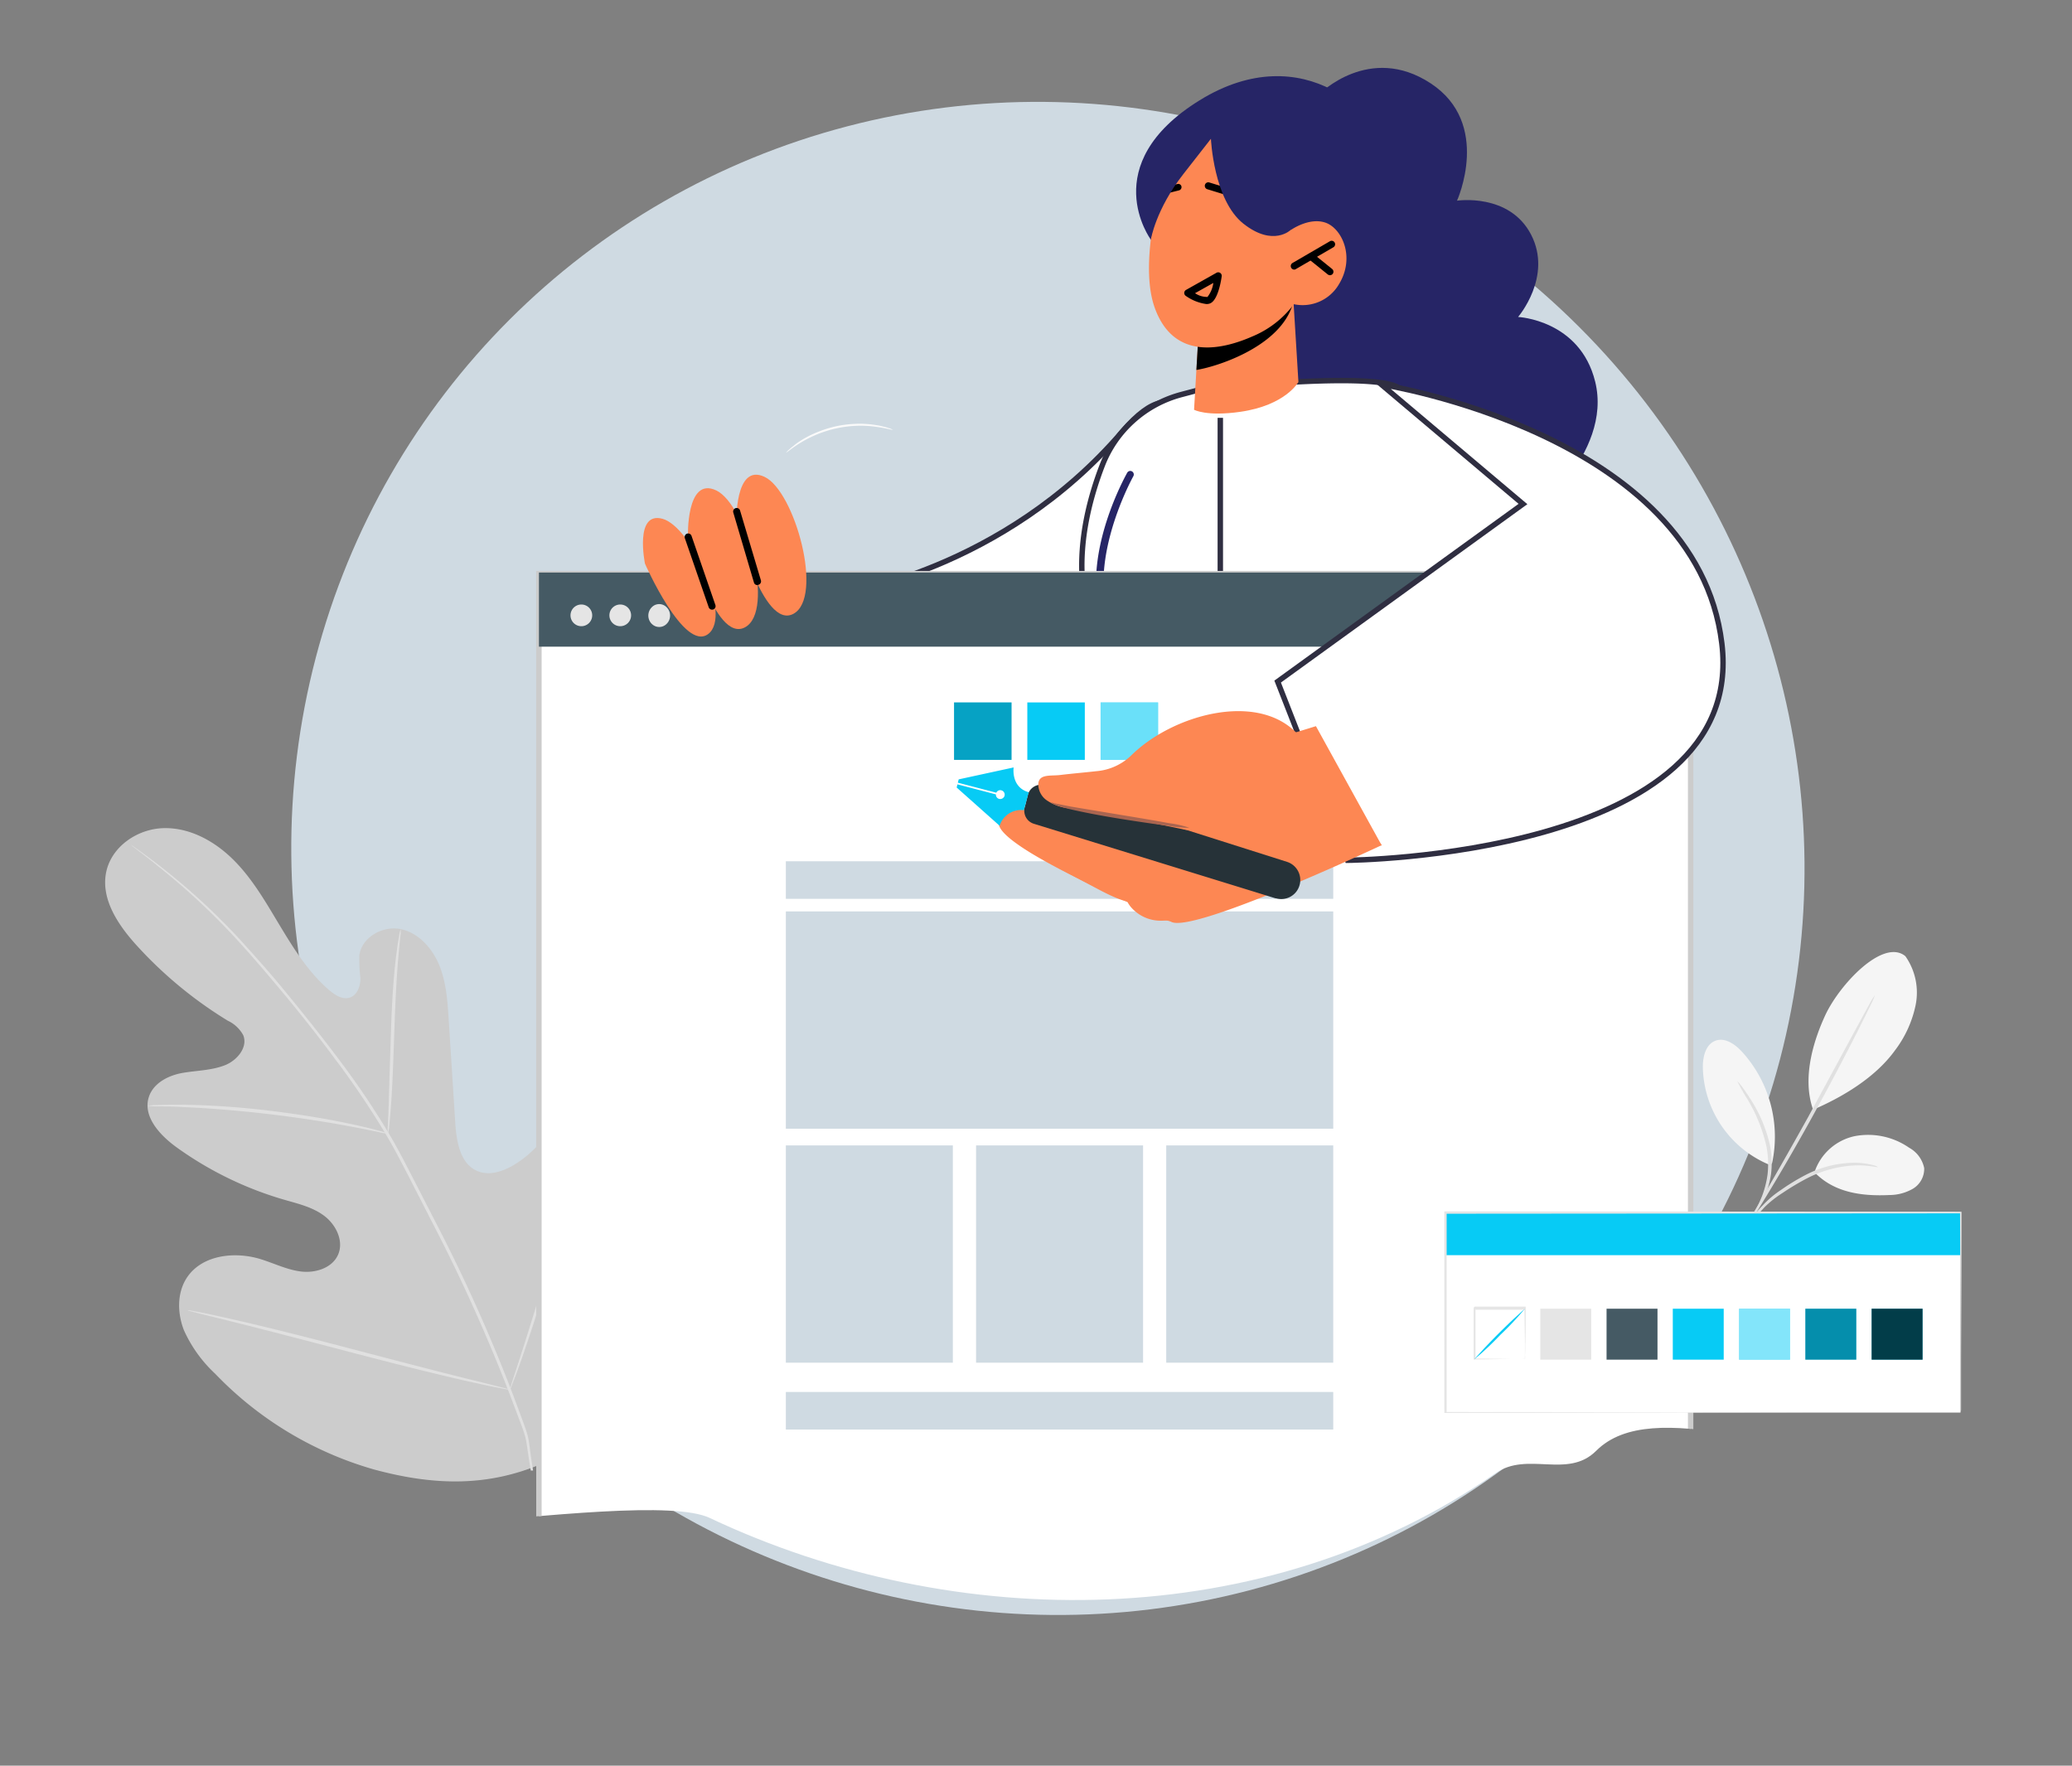 <svg id="Layer_1" data-name="Layer 1" xmlns="http://www.w3.org/2000/svg" xmlns:xlink="http://www.w3.org/1999/xlink" viewBox="0 0 382 325.56"><rect x="0" y="0" width="382" height="325.56" fill="#808080" stroke="none"/><defs><style>.cls-1,.cls-5{fill:none;}.cls-2{fill:#cfdae2;}.cls-3{clip-path:url(#clip-path);}.cls-11,.cls-15,.cls-4{fill:#fff;}.cls-5{stroke:#2f2e41;}.cls-11,.cls-5{stroke-miterlimit:10;}.cls-6{fill:#262566;}.cls-7{fill:#fd8753;}.cls-8{fill:#ccc;}.cls-9{fill:#e0e0e0;}.cls-10{fill:#f5f5f5;}.cls-11{stroke:#ccc;}.cls-12{fill:#455a64;}.cls-13{fill:#e5e5e5;}.cls-14{fill:#07cbf5;}.cls-15{opacity:0.4;}.cls-15,.cls-16{isolation:isolate;}.cls-16{opacity:0.2;}.cls-17{fill:#fafafa;}.cls-18{opacity:0.5;}.cls-19{opacity:0.3;}.cls-20{opacity:0.7;}.cls-21{fill:#263238;}.cls-22{fill:#aa6550;}.cls-23{clip-path:url(#clip-path-2);}.cls-24{fill:#f2f2f2;}</style><clipPath id="clip-path"><path class="cls-1" d="M29.28,280.5c-51.44-45.07-44.31-124.51-9-177,80.38-119.49,230.16-124.84,285-70,33.64,33.64,91,110.13,91,159,0,124-81.08,54.08-102,75-5.27,5.27-12.68,0-18.58,4.15-42.48,29.58-99.49,29.65-144.85,8.23C117.8,273.72,40.06,289.94,29.28,280.5Z"/></clipPath><clipPath id="clip-path-2"><path class="cls-1" d="M-184.78,23.1C-220.54-12.66-217.9-128-182.69-163.22s91.24,3.24,127,39S-21.07-11.11-56.28,24.1-149,58.86-184.78,23.1Z"/></clipPath></defs><title>about us</title><ellipse id="Ellipse_199-2" data-name="Ellipse 199-2" class="cls-2" cx="193.2" cy="158.28" rx="138.55" ry="140.43" transform="translate(-55.34 182.97) rotate(-45)"/><g class="cls-3"><path class="cls-4" d="M154.94,109.5s29.9-4.1,52-29.95,15.43,49.76,15.43,49.76l-64.09-5.55Z"/><path class="cls-5" d="M154.94,109.5s29.9-4.1,52-29.95,15.43,49.76,15.43,49.76l-64.09-5.55Z"/><path class="cls-6" d="M243.2,17.37s9.27-9.43,20.57-2S268.62,37,268.62,37s9.66-1.47,13.66,6.27-2.4,15.17-2.4,15.17,11.4.54,14.21,11.92c3.33,13.47-12.6,25.54-12.6,25.54l-48-13.53-1-51.23Z"/><path class="cls-4" d="M254.16,73.44s9,.29,14.78,2.76,14.72,20.48,14.72,20.48l-22.38,34.45-26.5-10.23Z"/><path class="cls-4" d="M221.1,71.87l-3.28.87a21.55,21.55,0,0,0-14.65,13.18c-2.25,5.87-4.23,13.53-3.61,21.32,1.31,16.27,5,23.43,5,23.43l-9.28,24.07s19.76,11.73,39.35,12.15,41.13-4.13,41.13-4.13-16.61-83.6-17.28-90.41C258,67.75,221.1,71.87,221.1,71.87Z"/><path class="cls-5" d="M221.1,71.87l-3.28.87a21.55,21.55,0,0,0-14.65,13.18c-2.25,5.87-4.23,13.53-3.61,21.32,1.31,16.27,5,23.43,5,23.43l-9.28,24.07s19.76,11.73,39.35,12.15,41.13-4.13,41.13-4.13,10.59-42.8,5.47-69.54c-2.6-13.63-22.52-18.57-22.75-20.87C258,67.75,221.1,71.87,221.1,71.87Z"/><path class="cls-6" d="M205.45,118.56a.66.66,0,0,1-.56-.31C197.3,106,207.36,88,207.8,87.19a.65.65,0,0,1,.87-.29.66.66,0,0,1,.29.88l0,0c-.1.18-10.11,18.18-2.93,29.73a.66.66,0,0,1-.2.9h0A.67.67,0,0,1,205.45,118.56Z"/><path class="cls-6" d="M212.17,44.18s-10.22-13.81,9-25.69,34.09,2.9,34.55,11.12-4.08,12.21-4.08,12.21S254.12,59.57,237,59,212.17,44.18,212.17,44.18Z"/><path class="cls-7" d="M238.5,56.05l.88,14.38s-2.34,4.3-10.71,5.5c-6.24.9-8.53-.38-8.53-.38l.43-7.34.42-7.16,15-4.28Z"/><path d="M238.43,55.37a4.91,4.91,0,0,1-.33,1.41c-2.78,7.38-13.93,10.88-17.53,11.43l.42-7.16Z"/><path class="cls-7" d="M215.77,28.5s-6.44,18.5-2.85,28.33,12.63,7.55,18,5.19a18.28,18.28,0,0,0,7.62-5.93,7.75,7.75,0,0,0,8.31-3.68c3.06-5,.53-10.33-2.49-11.36S238,42.4,238,42.4L240.35,37S226.8,11.4,215.77,28.5Z"/><path d="M213.78,36a.62.62,0,0,1-.59-.46.61.61,0,0,1,.43-.75h0l3.45-.86a.6.6,0,0,1,.74.42v0a.62.62,0,0,1-.44.75l-3.45.86Z"/><path d="M227,36.19a.61.61,0,0,1-.19,0l-4.23-1.3a.65.65,0,0,1-.43-.81h0a.64.64,0,0,1,.79-.44h0l4.23,1.3a.65.65,0,0,1,.43.81h0A.64.64,0,0,1,227,36.19Z"/><path d="M238.62,49.71a.65.65,0,0,1-.56-.32.66.66,0,0,1,.23-.9l6.88-4a.64.64,0,0,1,.88.21v0a.64.64,0,0,1-.22.89h0l-6.88,4A.63.63,0,0,1,238.62,49.71Z"/><path d="M245.2,50.74a.68.68,0,0,1-.41-.14l-3.51-2.83a.65.65,0,0,1,.82-1h0l3.49,2.82a.65.65,0,0,1,.11.91.69.69,0,0,1-.53.25Z"/><path class="cls-6" d="M212.17,44.18s.91-5.59,6-12.09l5.08-6.5s.48,11.31,6,15.66S238,42.36,238,42.36L246.8,33,228.08,18.87S208.84,20,212.17,44.18Z"/><path d="M222.4,56.06a8.63,8.63,0,0,1-3.75-1.48.65.65,0,0,1-.23-.89.63.63,0,0,1,.23-.23l5.58-3.14a.65.65,0,0,1,.9.17.64.64,0,0,1,.1.5c-.14,1-.73,4.38-2.13,4.95A1.67,1.67,0,0,1,222.4,56.06Zm-2.08-2a4,4,0,0,0,2.29.69,5.24,5.24,0,0,0,1.08-2.58Z"/><path class="cls-6" d="M245.5,121.74a.64.64,0,0,1-.66-.64.6.6,0,0,1,.21-.49c.67-.62,16.48-15.21,26.57-18.3a.64.64,0,0,1,.81.43.65.65,0,0,1-.43.82c-9.81,3-25.9,17.85-26.06,18A.67.67,0,0,1,245.5,121.74Z"/><line class="cls-5" x1="224.98" y1="77.04" x2="224.98" y2="129.42"/><path class="cls-8" d="M100.74,269.5c16.71-13.5,19.1-36.56,17-57-.36-3.41-.23-7-2.07-9.93s-5.77-4.67-8.73-3c-2.46,1.37-3.36,4.4-4.61,6.94a20,20,0,0,1-7.48,8.22c-2.1,1.28-4.74,2.16-7,1.12-3.07-1.42-3.7-5.47-3.92-8.87q-.6-9.51-1.21-19c-.21-3.4-.45-6.87-1.73-10s-3.83-6-7.12-6.67-7.17,1.47-7.62,4.84a30,30,0,0,0,.2,4.24c0,1.42-.55,3-1.86,3.51s-2.76-.37-3.84-1.29c-3.75-3.19-6.44-7.45-9-11.69s-5-8.59-8.45-12.12-8.06-6.18-13-6.11-9.86,3.43-10.76,8.3,2.24,9.54,5.55,13.21A76.54,76.54,0,0,0,42,188.2a6.25,6.25,0,0,1,2.84,2.66c.9,2.21-1.09,4.61-3.28,5.51-2.47,1-5.24,1-7.87,1.45s-5.42,1.87-6.25,4.45c-1.15,3.57,2,7,5,9.19a64.9,64.9,0,0,0,20,9.76c2.56.74,5.25,1.36,7.39,3s3.57,4.59,2.52,7.07-4.13,3.46-6.78,3.16-5.1-1.56-7.66-2.33c-4.8-1.43-10.81-.69-13.52,3.56-1.78,2.79-1.69,6.5-.48,9.59a24.87,24.87,0,0,0,5.74,8,65.49,65.49,0,0,0,29.29,17.67c11.1,3,21.21,3.31,31.71-1.38"/><path class="cls-9" d="M98.28,271.14c-1.31-8.06,0-4-3.76-14.14a306.89,306.89,0,0,0-14.39-32l-4.2-8.18c-1.39-2.69-2.76-5.35-4.26-7.86a150.79,150.79,0,0,0-9.48-14c-3.22-4.3-6.44-8.27-9.48-12s-6-7-8.73-10a120.86,120.86,0,0,0-14.14-13c-1.78-1.4-3.2-2.44-4.17-3.13l-1.11-.78-.39-.25a2,2,0,0,0,.35.3l1.07.83c1,.72,2.34,1.79,4.1,3.22a127.64,127.64,0,0,1,14,13.11c2.75,3,5.62,6.36,8.65,10s6.22,7.66,9.43,12a156,156,0,0,1,9.4,13.94c1.49,2.51,2.85,5.15,4.24,7.84l4.19,8.18A315.48,315.48,0,0,1,94,257.14c3.77,10.07,2.5,6,3.86,14"/><path class="cls-9" d="M71.53,209a7.26,7.26,0,0,0,.23-1.47c.11-1,.23-2.33.35-4,.24-3.42.42-8.16.59-13.37s.42-9.94.71-13.35c.15-1.7.28-3.08.38-4a7.41,7.41,0,0,0,.09-1.49,6.06,6.06,0,0,0-.33,1.46c-.18.94-.38,2.31-.58,4-.41,3.4-.72,8.14-.89,13.36s-.31,9.81-.41,13.37c-.06,1.61-.12,3-.16,4A6.2,6.2,0,0,0,71.53,209Z"/><path class="cls-9" d="M27.28,203.88A10.33,10.33,0,0,0,29,204c1.13,0,2.76,0,4.78.13,4,.16,9.6.56,15.72,1.28s11.63,1.62,15.6,2.38c2,.37,3.58.71,4.69.93a8.57,8.57,0,0,0,1.74.3,10,10,0,0,0-1.68-.54c-1.1-.3-2.69-.71-4.67-1.13-3.95-.88-9.47-1.84-15.61-2.57a151.34,151.34,0,0,0-15.78-1.09c-2,0-3.66,0-4.79.06A9.45,9.45,0,0,0,27.28,203.88Z"/><path class="cls-9" d="M94,256.24a3.2,3.2,0,0,0,.27-.56l.63-1.63c.55-1.42,1.29-3.5,2.16-6.08,1.76-5.15,4-12.35,6.3-20.32s4.46-15.19,6.11-20.37c.81-2.52,1.47-4.6,2-6.14l.52-1.67a2.11,2.11,0,0,0,.15-.6,2.14,2.14,0,0,0-.26.55c-.18.45-.39,1-.64,1.64-.55,1.42-1.29,3.5-2.16,6.07-1.76,5.16-4,12.36-6.29,20.33s-4.47,15.19-6.12,20.37c-.81,2.52-1.47,4.6-2,6.14-.21.66-.38,1.22-.52,1.67A2,2,0,0,0,94,256.24Z"/><path class="cls-9" d="M34.57,241.58a2.54,2.54,0,0,0,.59.19l1.73.45,6.39,1.58c5.37,1.34,12.77,3.27,20.94,5.41s15.59,4,21,5.24c2.7.61,4.89,1.09,6.41,1.38l1.75.33a2.57,2.57,0,0,0,.62.08,2.57,2.57,0,0,0-.59-.2l-1.73-.45L85.28,254c-5.37-1.33-12.77-3.27-20.94-5.41s-15.59-4-21-5.23c-2.7-.62-4.89-1.09-6.41-1.39l-1.75-.33A2.08,2.08,0,0,0,34.57,241.58Z"/><path class="cls-10" d="M351.28,176.3a11.67,11.67,0,0,1,1.91,8.92,20.71,20.71,0,0,1-3.85,8.48c-3.55,4.91-9.51,8.52-15.07,10.91-2.25-6.34.52-13.64,2.16-17.25,2.58-5.71,10.72-14.45,14.85-11.06"/><path class="cls-10" d="M334.52,216.15a10,10,0,0,1,7.44-6.67,13.23,13.23,0,0,1,10,2.13,5.55,5.55,0,0,1,2.79,3.77,4.28,4.28,0,0,1-2.06,3.79,8.72,8.72,0,0,1-4.32,1.17c-5.18.25-10.24-.46-13.83-4.19"/><path class="cls-9" d="M322.47,225.33a20.39,20.39,0,0,1,2.53-3.1,18.36,18.36,0,0,1,3.34-2.82,39.37,39.37,0,0,1,4.56-2.78,19.9,19.9,0,0,1,9.41-2.24,15.21,15.21,0,0,1,2.93.41,3.28,3.28,0,0,1,1,.38c0,.12-1.5-.33-3.94-.31a21.3,21.3,0,0,0-9.11,2.37,46.64,46.64,0,0,0-4.51,2.69,19.87,19.87,0,0,0-3.35,2.64A26.64,26.64,0,0,1,322.47,225.33Z"/><path class="cls-9" d="M345.66,183.5a11.82,11.82,0,0,1-.82,1.86c-.56,1.17-1.4,2.86-2.45,4.94-2.1,4.15-5.08,9.85-8.52,16.07s-6.71,11.76-9.16,15.72c-1.23,2-2.24,3.57-3,4.66a13.66,13.66,0,0,1-1.17,1.65,10.79,10.79,0,0,1,1-1.79l2.77-4.76c2.34-4,5.54-9.59,9-15.81L342,190l2.64-4.83A11.35,11.35,0,0,1,345.66,183.5Z"/><path class="cls-10" d="M326.72,214.41a23.27,23.27,0,0,0-5.58-20.51c-1.28-1.38-3.14-2.68-4.9-2s-2.3,2.89-2.3,4.77a19.88,19.88,0,0,0,12.49,18.18"/><path class="cls-9" d="M320.28,199.33a7.33,7.33,0,0,1,.7.8c.42.54,1,1.35,1.65,2.38a26.33,26.33,0,0,1,3.72,8.82,16.6,16.6,0,0,1,.14,5.31,16.1,16.1,0,0,1-2.66,6.7c-.39.56-.62.86-.66.83s.74-1.32,1.65-3.55a17.83,17.83,0,0,0,1.05-4.06,17.17,17.17,0,0,0-.19-5.11,29.32,29.32,0,0,0-3.46-8.69A35.09,35.09,0,0,1,320.28,199.33Z"/><rect class="cls-11" x="99.36" y="105.77" width="212.33" height="198.34"/><rect class="cls-12" x="99.36" y="105.56" width="212.33" height="13.67"/><path class="cls-13" d="M109.18,113.5a2,2,0,1,1,0-.08Z"/><path class="cls-13" d="M116.35,113.5a2,2,0,1,1,0-.08Z"/><path class="cls-13" d="M122.93,112a2.15,2.15,0,0,1,0,3,1.91,1.91,0,0,1-2.71.08l-.09-.08a2.17,2.17,0,0,1,0-3,1.9,1.9,0,0,1,2.68-.12Z"/><rect class="cls-14" x="175.89" y="129.51" width="10.6" height="10.6"/><rect class="cls-14" x="189.4" y="129.51" width="10.6" height="10.6"/><rect class="cls-14" x="202.91" y="129.51" width="10.6" height="10.6"/><rect class="cls-15" x="202.91" y="129.51" width="10.6" height="10.6"/><rect class="cls-16" x="175.89" y="129.51" width="10.6" height="10.6"/><path class="cls-17" d="M164.6,79.25c0,.08-1.14-.29-3-.54a20.5,20.5,0,0,0-3.32-.21,21.29,21.29,0,0,0-7.87,1.69,21.51,21.51,0,0,0-2.94,1.52c-1.61,1-2.48,1.8-2.53,1.74a3.24,3.24,0,0,1,.58-.59,7.36,7.36,0,0,1,.75-.63,12.52,12.52,0,0,1,1-.76,18.86,18.86,0,0,1,3-1.62,22.7,22.7,0,0,1,3.92-1.27,21.72,21.72,0,0,1,4.1-.45,18.85,18.85,0,0,1,3.35.27c.47.06.89.18,1.26.26a7.75,7.75,0,0,1,.94.27A3,3,0,0,1,164.6,79.25Z"/><rect class="cls-4" x="266.39" y="223.51" width="95.03" height="36.94"/><rect class="cls-14" x="266.39" y="223.51" width="95.03" height="7.92"/><rect class="cls-4" x="271.75" y="241.3" width="9.39" height="9.39"/><path class="cls-13" d="M281.14,250.69a4.21,4.21,0,0,1,0-.71v-1.93c0-1.69-.06-4-.09-6.75l.17.18h-9.39l.2-.2h0v9.37l-.17-.17,6.75.09h2.64a3.42,3.42,0,0,1-.64,0h-1.89c-1.63,0-4,.07-6.86.09h-.17v-9.55h0l.2-.2h9.39v.17c0,2.86,0,5.23-.08,6.87,0,.77,0,1.39-.05,1.88A3.54,3.54,0,0,1,281.14,250.69Z"/><line class="cls-1" x1="281.14" y1="241.3" x2="271.75" y2="250.69"/><path class="cls-14" d="M271.75,250.69a110.94,110.94,0,0,1,9.39-9.39,56.25,56.25,0,0,1-4.55,4.84A56.25,56.25,0,0,1,271.75,250.69Z"/><rect class="cls-13" x="283.97" y="241.3" width="9.39" height="9.39"/><rect class="cls-12" x="296.19" y="241.3" width="9.39" height="9.39"/><rect class="cls-14" x="308.4" y="241.3" width="9.39" height="9.39"/><rect class="cls-14" x="320.62" y="241.3" width="9.39" height="9.39"/><g class="cls-18"><rect class="cls-4" x="320.62" y="241.3" width="9.39" height="9.39"/></g><rect class="cls-14" x="332.84" y="241.3" width="9.39" height="9.39"/><g class="cls-19"><rect x="332.84" y="241.3" width="9.39" height="9.39"/></g><rect class="cls-14" x="345.06" y="241.3" width="9.39" height="9.39"/><g class="cls-20"><rect x="345.06" y="241.3" width="9.39" height="9.39"/></g><path class="cls-13" d="M361.43,260.5v-9.91c0-6.37,0-15.59-.07-27l.14.13-95,.07h0l.21-.2v36.94l-.2-.19,68.09.09h.1l-68.23.09h-.19V223.35h.21l95,.07h.14v.08c0,11.48-.06,20.73-.08,27.11v9.2A1.72,1.72,0,0,1,361.43,260.5Z"/><rect class="cls-2" x="144.88" y="158.8" width="100.92" height="6.93"/><rect class="cls-2" x="144.88" y="256.65" width="100.92" height="6.93"/><rect class="cls-2" x="144.88" y="168.05" width="100.92" height="40.06"/><rect class="cls-2" x="215.01" y="211.19" width="30.79" height="40.06"/><rect class="cls-2" x="179.95" y="211.19" width="30.79" height="40.06"/><rect class="cls-2" x="144.88" y="211.19" width="30.79" height="40.06"/><path class="cls-4" d="M254.65,70.88s58.08,9.05,62.79,47.74c4.8,39.38-69,40-69,40l-12.89-32.95,45.23-32.74Z"/><path class="cls-5" d="M254.65,70.88s58.08,9.05,62.79,47.74c4.8,39.38-69,40-69,40l-12.89-32.95,45.23-32.74Z"/><path class="cls-7" d="M254.74,155.83S220.39,172,216,170c-1.09-.52-2.59-.34-5.43-1.42-.6-.22-2.33-2.12-3-2.41-10.15-4.64-24.81-11.79-23.33-14.81,2.19-4.64,6.86-2.13,11.2-.38a83.83,83.83,0,0,0,8.47,2.78,4.93,4.93,0,0,0,5.14-1.64c3.08-3.79,8.79-10.77,10.23-12.36,2-2.22,19.65-4.75,19.65-4.75Z"/><path class="cls-21" d="M192.68,144.75l44.6,14.16a3.51,3.51,0,0,1,2.31,4.3h0a3.5,3.5,0,0,1-4.31,2.43l-.1,0-44.57-13.75a2.51,2.51,0,0,1-1.7-3l.58-2.31a2.53,2.53,0,0,1,3-1.84Z"/><path class="cls-7" d="M218.57,153s-12.15-2.6-21.84-4a8.69,8.69,0,0,1-3.58-1.33,3.6,3.6,0,0,1-1.72-3.22c.19-1.78,2.3-1.34,4.08-1.56s4.41-.45,6.64-.7a10.47,10.47,0,0,0,6.43-2.93c7.53-7.41,22.88-11.72,30.34-4.23l3.69-1.14,12.13,22"/><path class="cls-14" d="M186.88,141.5l-10.13,2.2-.16.61,7.09,1.85a.79.79,0,0,1,.92-.44.82.82,0,0,1,.6,1v0a.83.83,0,0,1-1,.58.8.8,0,0,1-.59-.83l-7.09-1.85-.15.58,7.93,7.06a4.11,4.11,0,0,1,4.47-2.87l.89-3.32C186.33,145.15,186.88,141.5,186.88,141.5Z"/><path class="cls-7" d="M213.69,164.94a1.67,1.67,0,0,1-.86.73,8.4,8.4,0,0,1-3,.68,7.47,7.47,0,0,1-2.16-.14,16.92,16.92,0,0,1-2.29-.83c-1.57-.67-3.2-1.58-4.91-2.48-3.44-1.83-6.52-3.53-8.74-4.79a24.42,24.42,0,0,1-3.52-2.16,23.58,23.58,0,0,1,3.76,1.71c2.28,1.15,5.4,2.77,8.83,4.6,1.73.91,3.33,1.83,4.85,2.51a15.19,15.19,0,0,0,2.18.86,7.48,7.48,0,0,0,2,.21,9.25,9.25,0,0,0,2.91-.43A6.45,6.45,0,0,0,213.69,164.94Z"/><path class="cls-7" d="M219.71,168a4.75,4.75,0,0,1-1.67.94,9.94,9.94,0,0,1-4.6.8,7.18,7.18,0,0,1-4.3-1.84,5.63,5.63,0,0,1-.95-1.06c-.19-.27-.28-.44-.24-.47s.2.07.45.28a9.62,9.62,0,0,0,1.06.85,7.88,7.88,0,0,0,4,1.53,12.21,12.21,0,0,0,4.37-.57A6.39,6.39,0,0,1,219.71,168Z"/><path class="cls-22" d="M219.28,152.62a20.09,20.09,0,0,1-3.79-.34c-2.33-.3-5.54-.76-9.08-1.33s-6.73-1.19-9-1.72-3.68-1.12-3.61-1.23.35.08,1,.2l2.71.53,9,1.5c3.54.58,6.74,1.12,9.05,1.55A19.82,19.82,0,0,1,219.28,152.62Z"/><path class="cls-7" d="M135.76,96.5s-.36-11.22,5.21-8.57,10.95,22.24,5.3,25.25S135.76,96.5,135.76,96.5Z"/><path class="cls-7" d="M126.83,99s-.37-11.22,5.21-8.58,10.94,22.25,5.3,25.25S126.83,99,126.83,99Z"/><path class="cls-7" d="M118.91,103.93s-2-9.73,3.25-8.27,12.9,17.75,8.43,21.22S118.91,103.93,118.91,103.93Z"/><path d="M131.28,112.41a.66.66,0,0,1-.62-.44l-4.4-12.74a.65.65,0,1,1,1.23-.43l4.4,12.75a.65.65,0,0,1-.4.83h0Z"/><path d="M139.62,107.88a.64.64,0,0,1-.62-.47L135.19,94.5a.65.65,0,0,1,.44-.81h0a.65.65,0,0,1,.81.44h0L140.28,107a.66.66,0,0,1-.44.82Z"/></g><g class="cls-23"><path class="cls-4" d="M-41.52-11.15s13,3.34,24.34,25.74c10.11,20,29,87.28,29,87.28L-49.29,113.5-59.72,78.92Z"/><path class="cls-5" d="M11.79,101.87s-18.86-67.3-29-87.28C-28.55-7.81-41.55-11.15-41.55-11.15l-.31,1.56C-53.13-13.64-75.42-14.48-98.19-14c.73-6.17,2-17,3.16-28.95,12.79,4,42.42,10.46,54.19-9.85,15.2-26.23-23.85-64.09-23.85-64.09L-83.47-98.43l5.17,11.31s-6.86-4.65-14.09-9.1a4.66,4.66,0,0,0-.47-1.31c-4.17-6.56-23.72-10.14-23.72-10.14-21.33-2.68-38.87-.29-43.94,2.69-.79.46-1.55,3.09-2.28,7.19l-1.33-6.62c-5.39,6.53-36.51,40.38-26.94,67.09,4.37,12.16,12.51,18.93,21.55,22.53-.18,3.65-.28,5.81-.28,5.81h1.67c-.56,5.78-4,45.83,7.34,49.42,12.22,3.88,52.73,1.21,52.73,1.21L-121.18,96.2l71.24,15.33.59,2Z"/><polygon class="cls-7" points="-43.82 103.05 -40.84 137.63 22.94 128.39 -3.88 111.4 -10.44 97.96 -43.82 103.05"/><path class="cls-24" d="M61.1,155.45c-.9-.07-105.21.06-106.11,0-.38,0-.23-4.52.08-9.75l105.24,1.4C61.1,150.31,61.77,155.49,61.1,155.45Z"/><path class="cls-24" d="M60.31,147.1a9.35,9.35,0,0,0-.73-2.32c-.9-1.49-12.83-14.3-38.75-19.08,0,0-64.68,3-64.68,3.88,0,.52-.7,9-1.11,16.12,0,.81-.09,1.61-.13,2.37-.68-.9-1.4-1.8-2.19-2.67-8.64-9.54-21.46-11-21.46-11l-12.51-8.65-39-27.12c-.87,0-6.56,6.64-11.06,12.5-3.25,4.23-5.88,8-5.64,8.67.61,1.49,67.67,48.28,67.67,48.28s28.32,1.2,30.39,0c1.13-.64,1.13-4.41-.46-9.24-.36-1.07-.8-2.19-1.31-3.35,19.8,0,101-.07,101.78,0S61.1,150.31,60.31,147.1Z"/><path class="cls-5" d="M60.31,147.1a9.35,9.35,0,0,0-.73-2.32c-.9-1.49-12.83-14.3-38.75-19.08,0,0-64.68,3-64.68,3.88,0,.52-.7,9-1.11,16.12,0,.81-.09,1.61-.13,2.37-.68-.9-1.4-1.8-2.19-2.67-8.64-9.54-21.46-11-21.46-11l-12.51-8.65-39-27.12c-.87,0-6.56,6.64-11.06,12.5-3.25,4.23-5.88,8-5.64,8.67.61,1.49,67.67,48.28,67.67,48.28s28.32,1.2,30.39,0c1.13-.64,1.13-4.41-.46-9.24-.36-1.07-.8-2.19-1.31-3.35,19.8,0,101-.07,101.78,0S61.1,150.31,60.31,147.1Z"/></g></svg>